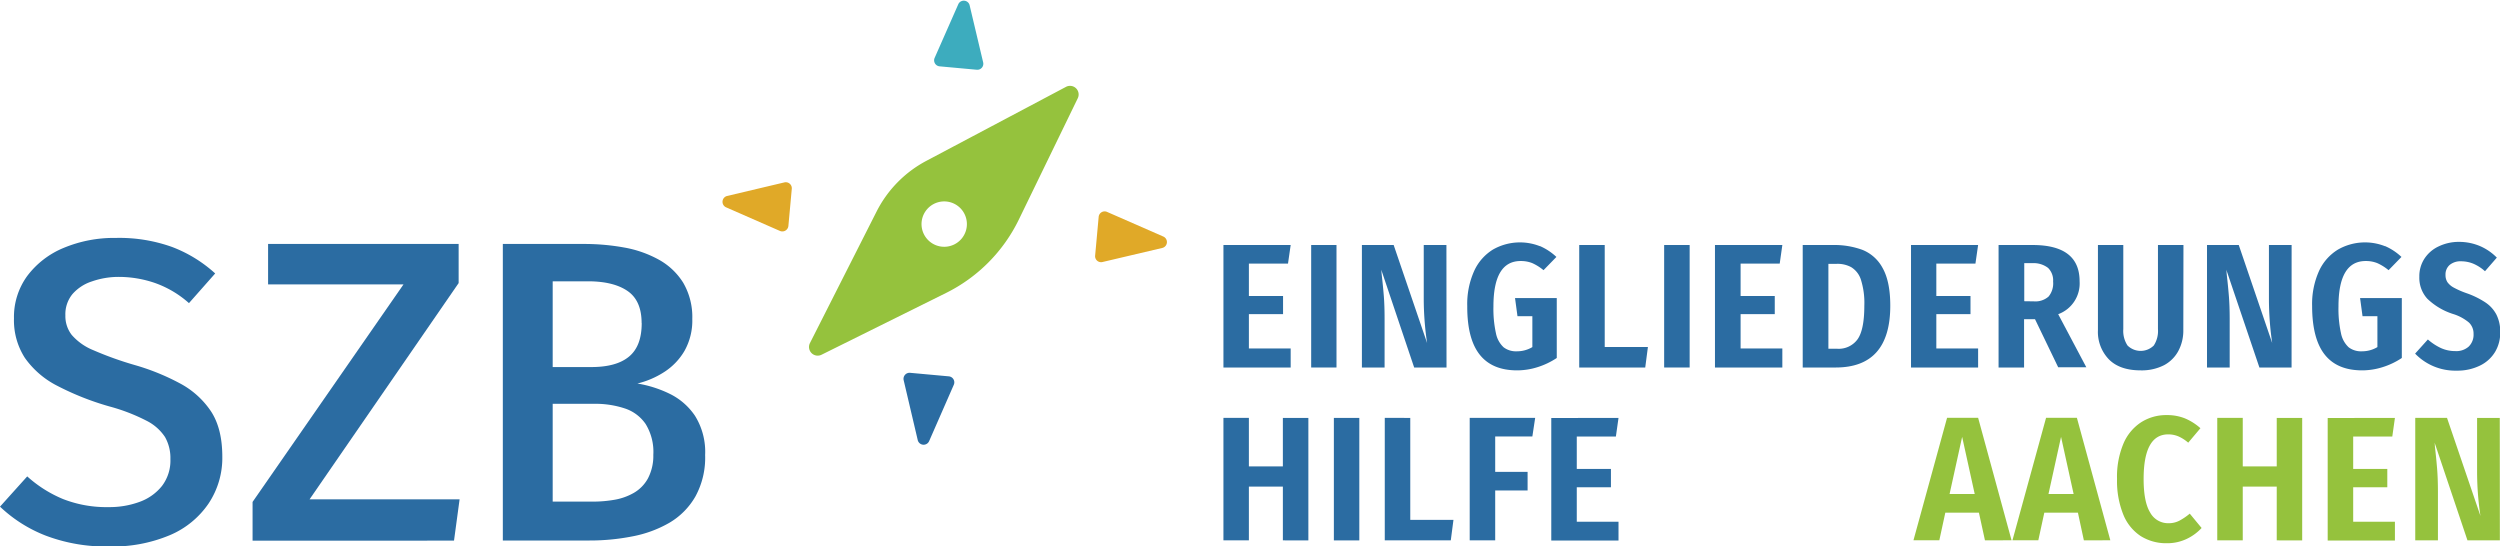 <?xml version="1.0" encoding="UTF-8"?> <svg xmlns="http://www.w3.org/2000/svg" id="a96dec4f-0f0b-4dfb-bf16-cde658ade040" data-name="Ebene 1" width="194.39mm" height="42.49mm" viewBox="0 0 551.03 120.44"><defs><style>.e6d2c9a6-c670-4c92-9f9f-fd9c4e1d32c4{fill:#2b6ca2;}.aef6b309-8455-4694-b8c9-8827e2ea5bb5{fill:#95c23d;}.fdcb82eb-d9ad-45ab-9867-19d4ed2e8717{fill:#3dacbe;}.f9fddbd9-96ee-4264-8711-1cd539a5390a{fill:#e0a928;}</style></defs><path class="e6d2c9a6-c670-4c92-9f9f-fd9c4e1d32c4" d="M49,100.68a18.11,18.11,0,0,1-3,10.26,19.48,19.48,0,0,1-8.53,7,32.59,32.59,0,0,1-13.43,2.51,37.53,37.53,0,0,1-13.95-2.39A30.78,30.78,0,0,1,0,111.67L6,105a27.41,27.41,0,0,0,7.91,5A26.32,26.32,0,0,0,24,111.77a19.14,19.14,0,0,0,6.78-1.16,11.11,11.11,0,0,0,4.93-3.51,9.25,9.25,0,0,0,1.85-5.9,9.41,9.41,0,0,0-1.19-4.88,10.57,10.57,0,0,0-4.1-3.6,41.14,41.14,0,0,0-8.12-3.13A61.1,61.1,0,0,1,12.56,85a19.57,19.57,0,0,1-7.09-6.14,15.3,15.3,0,0,1-2.39-8.69A15.33,15.33,0,0,1,6,60.83a19.13,19.13,0,0,1,8-6.18,28.79,28.79,0,0,1,11.54-2.21,34.45,34.45,0,0,1,12.41,2,29.86,29.86,0,0,1,9.48,5.83l-5.78,6.54a22.55,22.55,0,0,0-7.41-4.41,24.52,24.52,0,0,0-8-1.37,17.83,17.83,0,0,0-6,1,9.6,9.6,0,0,0-4.27,2.79,7,7,0,0,0-1.56,4.69,6.76,6.76,0,0,0,1.4,4.31,12.53,12.53,0,0,0,4.73,3.35,75,75,0,0,0,9.17,3.29,50.28,50.28,0,0,1,9.88,4,18.86,18.86,0,0,1,6.92,6.21Q49,94.47,49,100.68Z"></path><path class="e6d2c9a6-c670-4c92-9f9f-fd9c4e1d32c4" d="M68.23,110.06H101.3l-1.23,9.1H55.67v-8.53L88.94,62.68H59.09V53.77h42v8.62Z"></path><path class="e6d2c9a6-c670-4c92-9f9f-fd9c4e1d32c4" d="M155.42,100.3a17.79,17.79,0,0,1-2.14,9.12,15.86,15.86,0,0,1-5.75,5.81,25.94,25.94,0,0,1-8.18,3,48.21,48.21,0,0,1-9.38.9H110.83V53.77h17.86a49.28,49.28,0,0,1,8.87.78,24.75,24.75,0,0,1,7.65,2.68,14.7,14.7,0,0,1,5.38,5.09,15,15,0,0,1,2,8,13.63,13.63,0,0,1-1.71,7A13.82,13.82,0,0,1,146.39,82a19.23,19.23,0,0,1-5.9,2.53,25.68,25.68,0,0,1,7,2.21,14.26,14.26,0,0,1,5.69,4.9A15,15,0,0,1,155.42,100.3Zm-14-29.09q0-4.93-3.08-7.06T129.69,62h-7.87v18.9h8.53c3.67,0,6.43-.76,8.29-2.3S141.44,74.62,141.44,71.21ZM144,100.26a11.7,11.7,0,0,0-1.71-6.83A8.93,8.93,0,0,0,137.65,90a20.53,20.53,0,0,0-6.49-1h-9.34v21.56h8.86a27.76,27.76,0,0,0,4.72-.4,12.9,12.9,0,0,0,4.29-1.52,8.23,8.23,0,0,0,3.1-3.15A10.7,10.7,0,0,0,144,100.26Z"></path><path class="aef6b309-8455-4694-b8c9-8827e2ea5bb5" d="M235,19.12,204.18,35.45a25.87,25.87,0,0,0-11,11.23L178.52,75.62a1.91,1.91,0,0,0,2.55,2.57l27.49-13.64a35.23,35.23,0,0,0,16-16.15l13-26.76A1.9,1.9,0,0,0,235,19.12ZM208.58,54.37A5,5,0,1,1,213.1,49,5,5,0,0,1,208.58,54.37Z"></path><path class="fdcb82eb-d9ad-45ab-9867-19d4ed2e8717" d="M211.25.86,206,12.77a1.33,1.33,0,0,0,1.1,1.85l8.19.75a1.32,1.32,0,0,0,1.41-1.62l-3-12.66A1.33,1.33,0,0,0,211.25.86Z"></path><path class="e6d2c9a6-c670-4c92-9f9f-fd9c4e1d32c4" d="M202.28,97l-3.1-13.2a1.33,1.33,0,0,1,1.41-1.63l8.55.78a1.33,1.33,0,0,1,1.09,1.86l-5.44,12.42A1.33,1.33,0,0,1,202.28,97Z"></path><path class="f9fddbd9-96ee-4264-8711-1cd539a5390a" d="M160,45.68l11.91,5.22a1.34,1.34,0,0,0,1.86-1.1l.75-8.19a1.33,1.33,0,0,0-1.63-1.41l-12.66,3A1.33,1.33,0,0,0,160,45.68Z"></path><path class="f9fddbd9-96ee-4264-8711-1cd539a5390a" d="M256.17,54.65,243,57.75a1.32,1.32,0,0,1-1.62-1.42l.78-8.54A1.32,1.32,0,0,1,244,46.7l12.42,5.44A1.33,1.33,0,0,1,256.17,54.65Z"></path><path class="e6d2c9a6-c670-4c92-9f9f-fd9c4e1d32c4" d="M284.48,54l-.59,4.1h-8.62v7.14h7.53v4h-7.53v7.57h9.21V81H269.66V54Z"></path><path class="e6d2c9a6-c670-4c92-9f9f-fd9c4e1d32c4" d="M294.58,54V81H289V54Z"></path><path class="e6d2c9a6-c670-4c92-9f9f-fd9c4e1d32c4" d="M318.83,81H311.7l-7.26-21.57a7.15,7.15,0,0,1,.08.86c.21,1.82.37,3.47.49,4.94s.17,3.18.17,5.12V81h-5V54h7l7.37,21.61a67,67,0,0,1-.74-9.59V54h5Z"></path><path class="e6d2c9a6-c670-4c92-9f9f-fd9c4e1d32c4" d="M339.41,54.23a12.63,12.63,0,0,1,3.64,2.4l-2.84,2.92A10.77,10.77,0,0,0,337.75,58a6.74,6.74,0,0,0-2.58-.47q-6,0-6,10a25.07,25.07,0,0,0,.56,5.95,5.7,5.7,0,0,0,1.68,3.06,4.47,4.47,0,0,0,2.91.89,6.59,6.59,0,0,0,3.43-.93V69.69h-3.28l-.54-4h9.2V78.9a16.54,16.54,0,0,1-4.17,2,15,15,0,0,1-4.57.73q-5.54,0-8.28-3.51T323.4,67.47a17.75,17.75,0,0,1,1.52-7.74A10.76,10.76,0,0,1,329.07,55a12,12,0,0,1,10.34-.74Z"></path><path class="e6d2c9a6-c670-4c92-9f9f-fd9c4e1d32c4" d="M353.7,54V76.48h9.52L362.63,81H348.08V54Z"></path><path class="e6d2c9a6-c670-4c92-9f9f-fd9c4e1d32c4" d="M372.42,54V81H366.8V54Z"></path><path class="e6d2c9a6-c670-4c92-9f9f-fd9c4e1d32c4" d="M392.85,54l-.58,4.1h-8.62v7.14h7.53v4h-7.53v7.57h9.2V81H378V54Z"></path><path class="e6d2c9a6-c670-4c92-9f9f-fd9c4e1d32c4" d="M410.5,55.07a8.72,8.72,0,0,1,4.45,4q1.69,3,1.69,8.31Q416.64,81,404.59,81h-7.25V54h6.71A18,18,0,0,1,410.5,55.07ZM403,58.15V76.87h2a5.13,5.13,0,0,0,4.4-2.05c1-1.36,1.52-3.84,1.52-7.43a17,17,0,0,0-.76-5.77A5,5,0,0,0,408,58.87a6.35,6.35,0,0,0-3.15-.72Z"></path><path class="e6d2c9a6-c670-4c92-9f9f-fd9c4e1d32c4" d="M436,54l-.59,4.1h-8.62v7.14h7.53v4h-7.53v7.57H436V81H421.21V54Z"></path><path class="e6d2c9a6-c670-4c92-9f9f-fd9c4e1d32c4" d="M448.54,70.35h-2.41V81h-5.62V54H448q10.37,0,10.37,8a7.22,7.22,0,0,1-4.72,7.25l6.2,11.7h-6.2Zm-.27-3.93a4.38,4.38,0,0,0,3.26-1.06,4.56,4.56,0,0,0,1-3.31,3.84,3.84,0,0,0-1.11-3A5.21,5.21,0,0,0,448,58h-1.83v8.39Z"></path><path class="e6d2c9a6-c670-4c92-9f9f-fd9c4e1d32c4" d="M481.23,72.77a9.47,9.47,0,0,1-1.08,4.55A7.65,7.65,0,0,1,477,80.48a10.82,10.82,0,0,1-5.17,1.15q-4.6,0-7-2.42a8.71,8.71,0,0,1-2.42-6.44V54H468V72.54a5.84,5.84,0,0,0,.93,3.61,4.12,4.12,0,0,0,5.79,0,5.84,5.84,0,0,0,.92-3.61V54h5.62Z"></path><path class="e6d2c9a6-c670-4c92-9f9f-fd9c4e1d32c4" d="M505.09,81H498L490.7,59.43a5.53,5.53,0,0,1,.08.86c.21,1.82.37,3.47.49,4.94s.18,3.18.18,5.12V81h-5V54h7l7.37,21.61A67,67,0,0,1,500.1,66V54h5Z"></path><path class="e6d2c9a6-c670-4c92-9f9f-fd9c4e1d32c4" d="M525.67,54.23a12.5,12.5,0,0,1,3.64,2.4l-2.84,2.92A10.77,10.77,0,0,0,524,58a6.69,6.69,0,0,0-2.57-.47q-6,0-6,10a25.07,25.07,0,0,0,.56,5.95,5.7,5.7,0,0,0,1.68,3.06,4.47,4.47,0,0,0,2.91.89,6.59,6.59,0,0,0,3.43-.93V69.69h-3.28l-.54-4h9.2V78.9a16.38,16.38,0,0,1-4.17,2,15,15,0,0,1-4.56.73q-5.55,0-8.29-3.51t-2.75-10.65a17.75,17.75,0,0,1,1.52-7.74A10.76,10.76,0,0,1,515.33,55a12,12,0,0,1,10.34-.74Z"></path><path class="e6d2c9a6-c670-4c92-9f9f-fd9c4e1d32c4" d="M546.65,54.25a11.66,11.66,0,0,1,3.68,2.53l-2.61,3a9.24,9.24,0,0,0-2.57-1.66,7.09,7.09,0,0,0-2.69-.53,3.72,3.72,0,0,0-2.52.8,2.77,2.77,0,0,0-.92,2.2,2.88,2.88,0,0,0,.41,1.58,4.08,4.08,0,0,0,1.43,1.23,19.13,19.13,0,0,0,3,1.29,18.72,18.72,0,0,1,4,2,7.28,7.28,0,0,1,2.38,2.65,8.41,8.41,0,0,1,.84,3.94,8.19,8.19,0,0,1-1.15,4.31,7.9,7.9,0,0,1-3.34,3,11.25,11.25,0,0,1-5.11,1.1,12.28,12.28,0,0,1-9.16-3.75l2.81-3.12A12.08,12.08,0,0,0,538,76.71a7.53,7.53,0,0,0,3.14.67,4.08,4.08,0,0,0,3-1,3.63,3.63,0,0,0,1.06-2.77,3.37,3.37,0,0,0-1-2.51,10.07,10.07,0,0,0-3.53-1.9A14.49,14.49,0,0,1,535,65.83,6.85,6.85,0,0,1,533.25,61a7.09,7.09,0,0,1,1.13-4,7.52,7.52,0,0,1,3.12-2.69,10.2,10.2,0,0,1,4.49-1A11.81,11.81,0,0,1,546.65,54.25Z"></path><path class="e6d2c9a6-c670-4c92-9f9f-fd9c4e1d32c4" d="M282.76,119.1V107.25h-7.49V119.1h-5.61v-27h5.61V102.8h7.49V92.11h5.62v27Z"></path><path class="e6d2c9a6-c670-4c92-9f9f-fd9c4e1d32c4" d="M299.61,92.11v27H294v-27Z"></path><path class="e6d2c9a6-c670-4c92-9f9f-fd9c4e1d32c4" d="M310.84,92.11v22.47h9.52l-.59,4.52H305.22v-27Z"></path><path class="e6d2c9a6-c670-4c92-9f9f-fd9c4e1d32c4" d="M323.94,119.1v-27h14.43l-.62,4.1h-8.19V104h7.14v4.1h-7.14v11Z"></path><path class="e6d2c9a6-c670-4c92-9f9f-fd9c4e1d32c4" d="M356.74,92.11l-.58,4.1h-8.62v7.14h7.53v4.05h-7.53V115h9.2v4.13H341.92v-27Z"></path><path class="aef6b309-8455-4694-b8c9-8827e2ea5bb5" d="M437.51,119.1,436.18,113h-7.41l-1.32,6.08h-5.7l7.41-27H436l7.37,27Zm-7.8-10.22h5.54l-2.77-12.59Z"></path><path class="aef6b309-8455-4694-b8c9-8827e2ea5bb5" d="M459.31,119.1,458,113h-7.41l-1.32,6.08h-5.7l7.41-27h6.79l7.37,27Zm-7.8-10.22h5.54l-2.77-12.59Z"></path><path class="aef6b309-8455-4694-b8c9-8827e2ea5bb5" d="M481.58,92.21A12.14,12.14,0,0,1,485,94.38l-2.69,3.19a8.57,8.57,0,0,0-2.14-1.38,5.75,5.75,0,0,0-2.27-.45q-5.42,0-5.42,9.83,0,5.07,1.45,7.41a4.49,4.49,0,0,0,4,2.34,5.11,5.11,0,0,0,2.42-.55,13.37,13.37,0,0,0,2.3-1.56l2.61,3.16a10.69,10.69,0,0,1-3.31,2.42,9.92,9.92,0,0,1-4.33.94,10.55,10.55,0,0,1-5.79-1.58,10.26,10.26,0,0,1-3.84-4.76,19.84,19.84,0,0,1-1.37-7.82A18.88,18.88,0,0,1,468,97.85a10.46,10.46,0,0,1,3.9-4.76,10.21,10.21,0,0,1,5.65-1.6A10.52,10.52,0,0,1,481.58,92.21Z"></path><path class="aef6b309-8455-4694-b8c9-8827e2ea5bb5" d="M501.82,119.1V107.25h-7.49V119.1h-5.62v-27h5.62V102.8h7.49V92.11h5.61v27Z"></path><path class="aef6b309-8455-4694-b8c9-8827e2ea5bb5" d="M527.87,92.11l-.58,4.1h-8.62v7.14h7.52v4.05h-7.52V115h9.2v4.13H513.05v-27Z"></path><path class="aef6b309-8455-4694-b8c9-8827e2ea5bb5" d="M551,119.1h-7.14l-7.25-21.56a6.48,6.48,0,0,1,.07.85c.21,1.82.37,3.47.49,4.94s.18,3.18.18,5.13V119.1h-5v-27h7l7.37,21.61a65.63,65.63,0,0,1-.74-9.59v-12h5Z"></path></svg> 